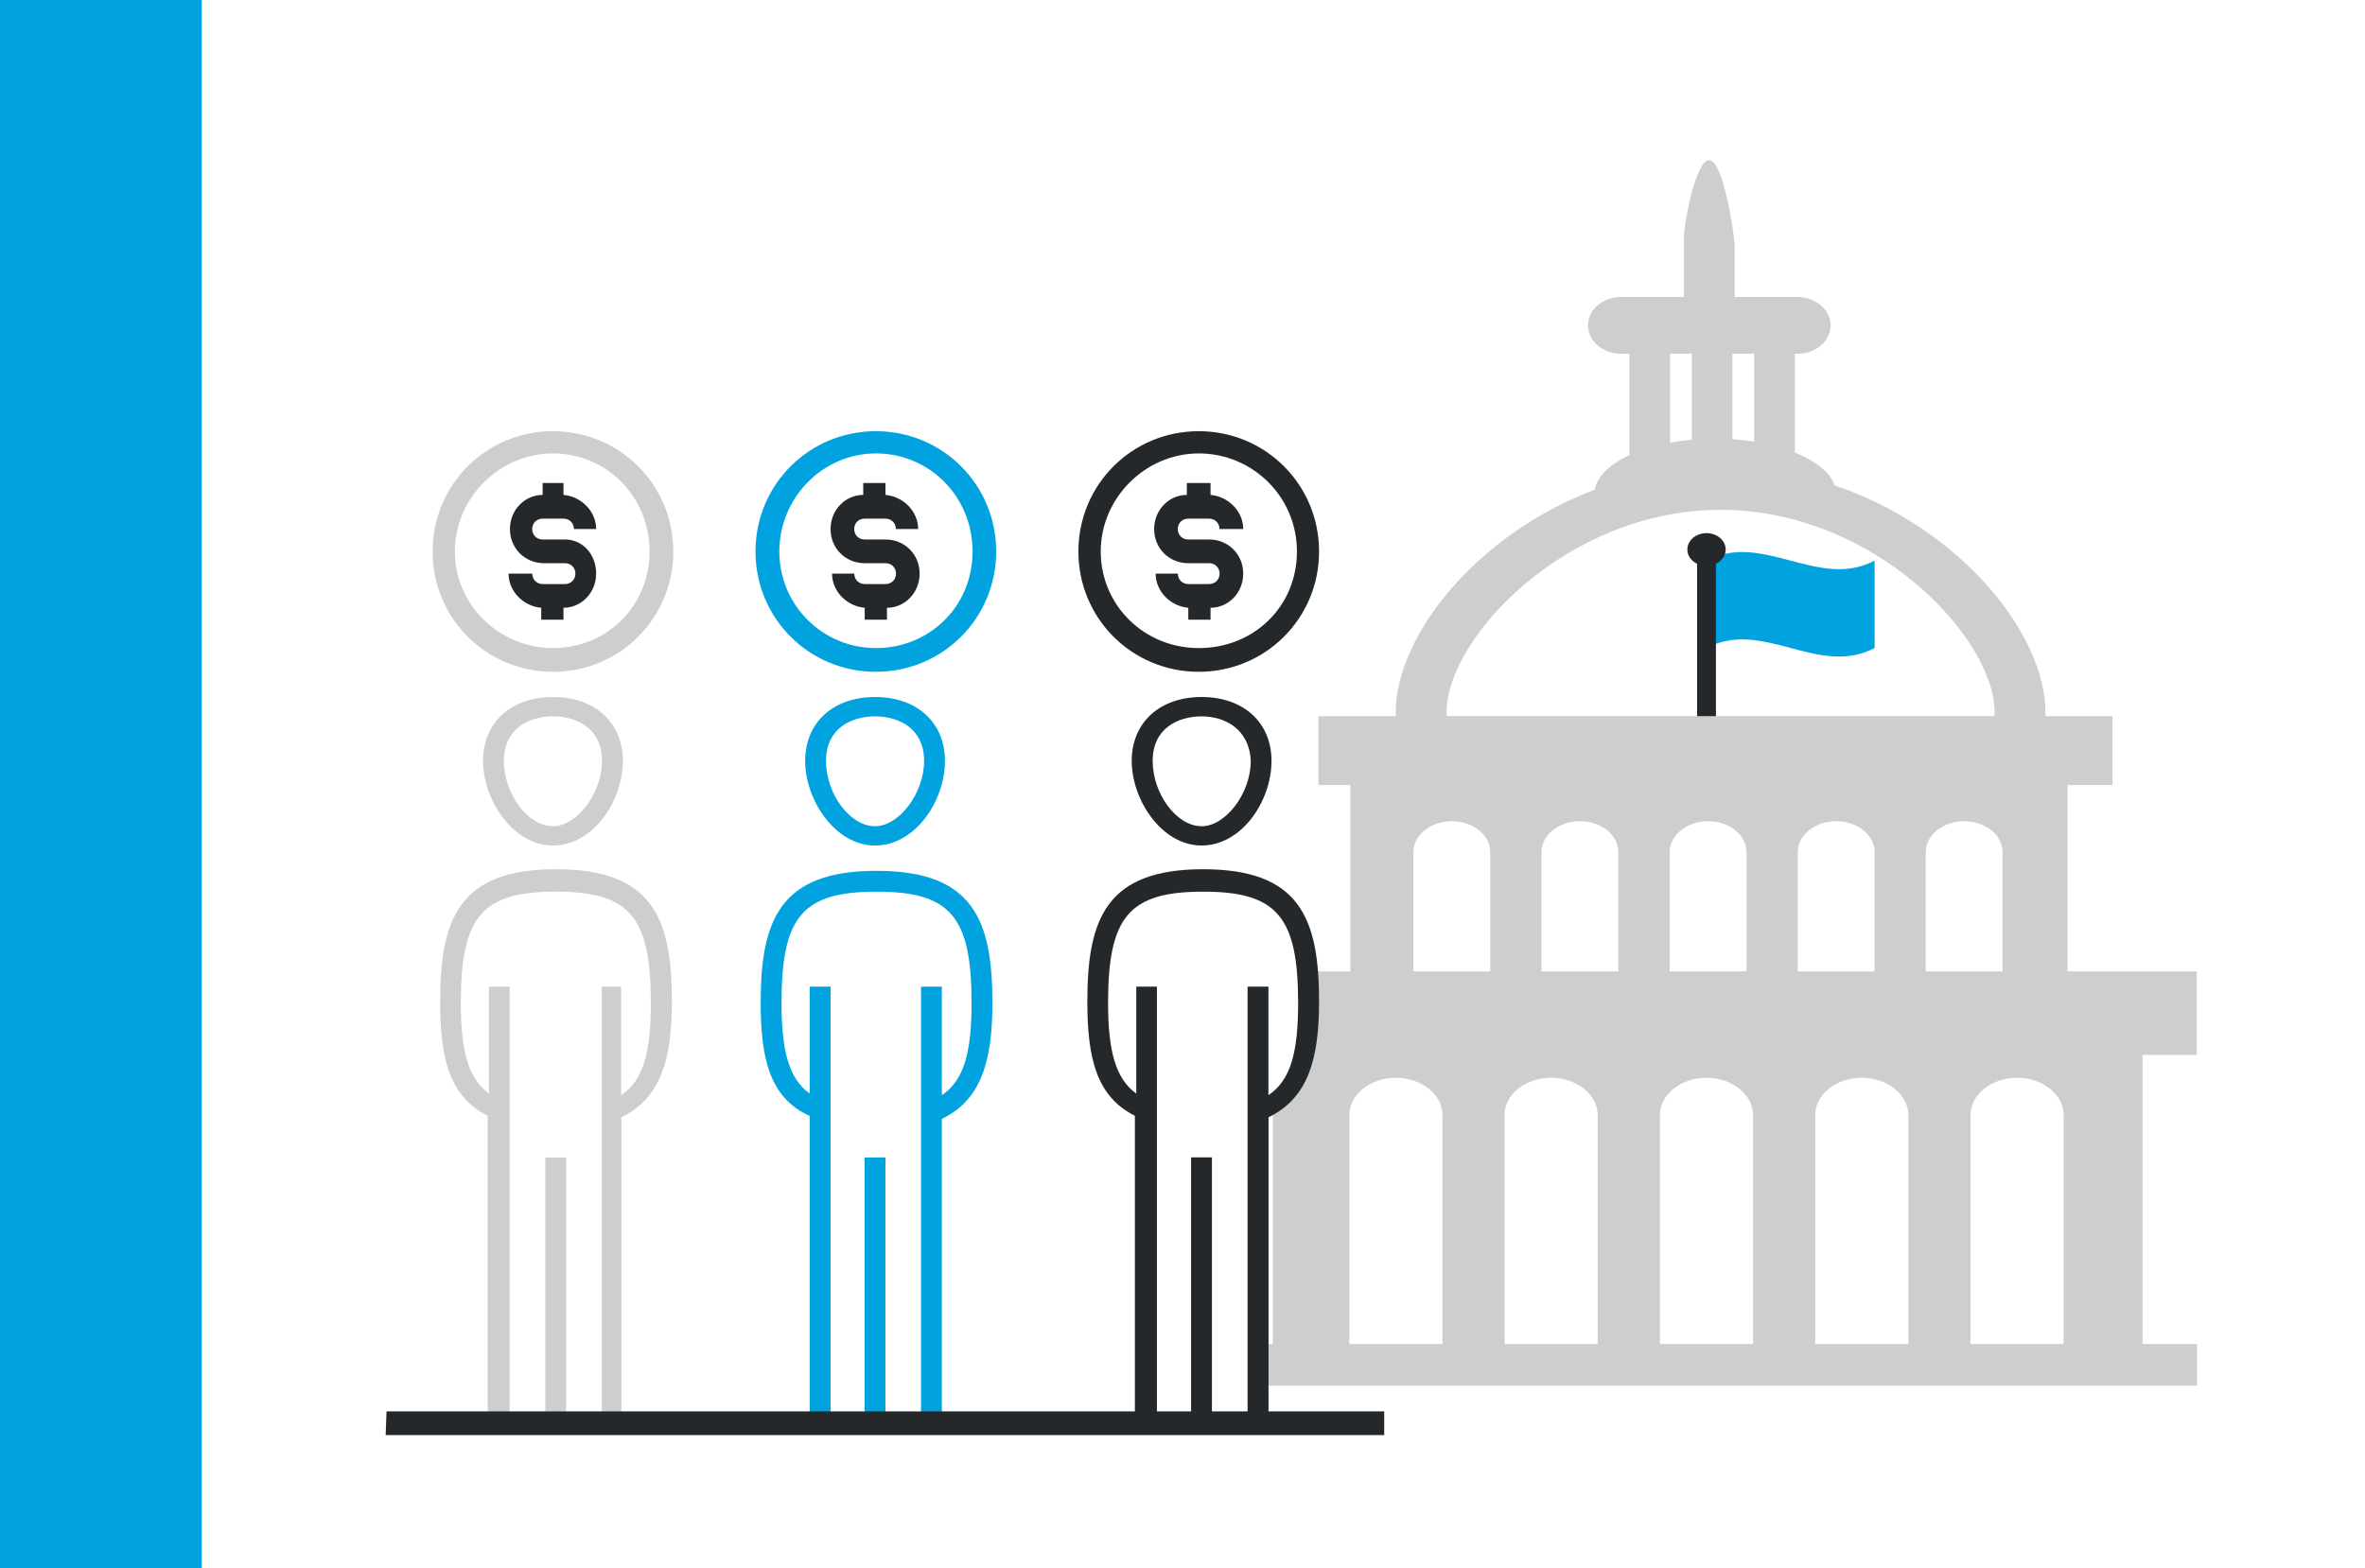 <?xml version="1.0" encoding="UTF-8"?>
<svg id="a" data-name="Layer 1" xmlns="http://www.w3.org/2000/svg" viewBox="0 0 238.19 158">
  <rect x="0" y="0" width="238.19" height="158" fill="#808080" stroke="none"/>
  <defs>
    <style>
      .d {
        fill: #25282a;
      }

      .e {
        fill: #00a3e0;
      }

      .f {
        fill: #fff;
      }

      .g {
        fill: #cecece;
      }

      .h {
        fill: none;
        stroke: #25282a;
        stroke-miterlimit: 10;
        stroke-width: 1.9px;
      }
    </style>
  </defs>
  <rect class="f" x="16.85" width="221.34" height="158"/>
  <g id="b" data-name="a">
    <path class="g" d="M221.25,106.28v-8.42h-13.02v-18.77h4.53v-6.94h-6.77c0-.13.02-.25.02-.37,0-7.92-8.59-18.59-21.23-22.88-.46-1.31-1.92-2.47-4.01-3.31v-9.95h.26c1.85,0,3.34-1.29,3.34-2.86s-1.51-2.86-3.34-2.86h-6.32v-5.02c0-1.21-1.15-8.76-2.56-8.76s-2.56,6.56-2.56,7.77v6.01h-6.32c-1.85,0-3.34,1.29-3.34,2.86s1.51,2.86,3.34,2.86h.84v10.21c-1.97.91-3.25,2.13-3.49,3.48-12,4.54-20.05,14.78-20.05,22.45,0,.13.01.25.02.37h-7.8v6.94h3.21v18.77h-4.14c.41,1.9.12,4.08-.15,5.91-.35,2.38-.96,4.76-2.83,6.42-.22.19-.45.36-.69.51v24.7h-1.25c0,.16-.02.3-.04.45-.16.91-.14,2.39-.12,3.75h94.49v-4.2h-5.49v-29.12h5.49-.01ZM174.48,35.63h2.19v8.86c-.7-.1-1.44-.19-2.19-.24v-8.62ZM168.2,35.63h2.19v8.67c-.75.07-1.49.17-2.19.3v-8.97h0ZM173.28,51.36c15.48,0,27.61,12.9,27.61,20.41,0,.13-.02.25-.03.37h-55.14c0-.13-.03-.24-.03-.37,0-7.51,12.12-20.41,27.61-20.41h-.01ZM175.9,85.84v12.02h-7.74v-12.02c0-1.71,1.74-3.11,3.87-3.11s3.87,1.39,3.87,3.11ZM145.28,135.4h-9.38v-23.06c0-2.08,2.11-3.76,4.69-3.76s4.69,1.7,4.69,3.76v23.06h.01ZM150.09,97.86h-7.74v-12.02c0-1.71,1.74-3.11,3.87-3.11s3.87,1.39,3.87,3.11v12.02ZM160.91,135.4h-9.38v-23.06c0-2.08,2.11-3.76,4.69-3.76s4.69,1.7,4.69,3.76v23.06h.01ZM162.99,97.86h-7.74v-12.02c0-1.71,1.74-3.11,3.87-3.11s3.87,1.39,3.87,3.11v12.02ZM176.56,135.4h-9.38v-23.06c0-2.08,2.11-3.76,4.69-3.76s4.69,1.7,4.69,3.76v23.06h.01ZM181.06,85.84c0-1.71,1.74-3.11,3.87-3.11s3.87,1.39,3.87,3.11v12.02h-7.74v-12.02ZM192.2,135.4h-9.38v-23.06c0-2.08,2.11-3.76,4.69-3.76s4.69,1.7,4.69,3.76v23.06h.01ZM193.95,85.84c0-1.71,1.74-3.11,3.87-3.11s3.87,1.39,3.87,3.11v12.02h-7.74v-12.02ZM207.84,135.4h-9.38v-23.06c0-2.08,2.11-3.76,4.69-3.76s4.69,1.7,4.69,3.76v23.06h.01Z"/>
    <path class="e" d="M188.8,65.28c-5.64,2.99-11.28-2.99-16.92,0v-8.8c5.64-2.99,11.28,2.99,16.92,0v8.8Z"/>
    <line class="h" x1="171.87" y1="56.48" x2="171.87" y2="72.15"/>
    <ellipse class="d" cx="171.87" cy="55.36" rx="1.93" ry="1.65"/>
    <rect class="e" x="87.08" y="116.61" width="2.1" height="26.18"/>
    <path class="e" d="M95.17,76.66c0-3.89-2.84-6.44-7.04-6.44s-7.04,2.55-7.04,6.44,2.99,8.52,7.04,8.52,7.04-4.49,7.04-8.52ZM93.07,76.66c0,3.29-2.55,6.58-4.94,6.58-2.55,0-4.94-3.29-4.94-6.58s2.55-4.49,4.94-4.49,4.94,1.2,4.94,4.49Z"/>
    <path class="e" d="M76.61,101.05c0-8.38,1.95-13.32,11.67-13.32h0c9.73,0,11.67,4.94,11.67,13.32,0,5.68-1.05,9.73-5.09,11.67v30.23h-2.1v-43.55h2.1v10.93c2.24-1.5,2.99-4.34,2.99-9.28,0-8.68-2.1-11.22-9.57-11.22h0c-7.49,0-9.57,2.55-9.57,11.22,0,4.79.74,7.63,2.84,9.12v-10.77h2.1v43.4h-2.1v-30.38c-4.04-1.79-4.94-5.84-4.94-11.38Z"/>
    <path class="e" d="M76.09,55.56c0-6.73,5.39-12.12,12.12-12.12s12.12,5.39,12.12,12.12-5.39,12.12-12.12,12.12-12.12-5.39-12.12-12.12ZM78.49,55.56c0,5.39,4.34,9.73,9.73,9.73s9.73-4.19,9.73-9.73-4.34-9.88-9.73-9.88-9.73,4.49-9.73,9.88Z"/>
    <path class="d" d="M89.18,54.35h-2.1c-.6,0-1.05-.45-1.05-1.05s.45-1.05,1.05-1.05h2.1c.6,0,1.05.45,1.05,1.05h2.24c0-1.79-1.5-3.29-3.29-3.44v-1.2h-2.24v1.2c-1.79,0-3.29,1.5-3.29,3.44s1.5,3.44,3.44,3.44h2.1c.6,0,1.05.45,1.05,1.05s-.45,1.05-1.05,1.05h-2.1c-.6,0-1.05-.45-1.05-1.05h-2.24c0,1.79,1.5,3.29,3.29,3.44v1.2h2.24v-1.2c1.79,0,3.29-1.5,3.29-3.44s-1.5-3.44-3.44-3.44Z"/>
    <path class="d" d="M108.61,55.56c0-6.73,5.39-12.12,12.12-12.12s12.12,5.39,12.12,12.12-5.39,12.12-12.12,12.12-12.12-5.39-12.12-12.12ZM110.86,55.56c0,5.39,4.34,9.73,9.88,9.73s9.88-4.19,9.88-9.73-4.49-9.88-9.88-9.88-9.88,4.49-9.88,9.88Z"/>
    <path class="d" d="M56.89,54.35h-2.24c-.6,0-1.05-.45-1.05-1.05s.45-1.05,1.05-1.05h2.1c.6,0,1.05.45,1.05,1.05h2.24c0-1.79-1.5-3.29-3.29-3.44v-1.2h-2.1v1.2c-1.79,0-3.29,1.5-3.29,3.44s1.5,3.44,3.44,3.44h2.1c.6,0,1.05.45,1.05,1.05s-.45,1.05-1.05,1.05h-2.24c-.6,0-1.05-.45-1.05-1.05h-2.39c0,1.79,1.5,3.29,3.29,3.44v1.2h2.24v-1.2c1.79,0,3.29-1.5,3.29-3.44s-1.34-3.44-3.15-3.44Z"/>
    <path class="g" d="M43.57,55.56c0-6.73,5.39-12.12,12.12-12.12s12.12,5.39,12.12,12.12-5.39,12.12-12.12,12.12-12.12-5.39-12.12-12.12ZM45.81,55.56c0,5.39,4.49,9.73,9.88,9.73s9.73-4.19,9.73-9.73-4.34-9.88-9.73-9.88-9.88,4.49-9.88,9.88Z"/>
    <path class="d" d="M121.77,54.35h-2.1c-.6,0-1.05-.45-1.05-1.05s.45-1.05,1.05-1.05h2.1c.6,0,1.05.45,1.05,1.05h2.39c0-1.79-1.5-3.29-3.29-3.44v-1.2h-2.39v1.2c-1.79,0-3.29,1.5-3.29,3.44s1.5,3.44,3.44,3.44h2.1c.6,0,1.05.45,1.05,1.05s-.45,1.05-1.05,1.05h-2.1c-.6,0-1.05-.45-1.05-1.05h-2.24c0,1.79,1.5,3.29,3.29,3.44v1.2h2.24v-1.2c1.79,0,3.29-1.5,3.29-3.44s-1.5-3.44-3.44-3.44Z"/>
    <path class="g" d="M62.58,143.55v-30.99c4.04-1.95,5.09-5.99,5.09-11.67,0-8.38-1.95-13.32-11.67-13.32s-11.67,4.94-11.67,13.32c0,5.68.9,9.57,4.79,11.52v31.13h13.46ZM49.25,99.4v10.77c-2.1-1.5-2.84-4.34-2.84-9.12,0-8.68,2.1-11.22,9.57-11.22s9.57,2.55,9.57,11.22c0,4.94-.74,7.78-2.99,9.28v-10.93h-1.95v44.16h-3.59v-26.95h-2.1v26.95h-3.59v-44.16h-2.1Z"/>
    <path class="d" d="M38.84,144.58h100.57v-2.39h-11.65v-29.63c4.04-1.95,5.09-5.99,5.09-11.67,0-8.38-1.95-13.32-11.67-13.32s-11.67,4.94-11.67,13.32c0,5.68.9,9.57,4.79,11.52v29.78H38.93c-.03.8-.06,1.59-.09,2.39ZM114.44,99.4v10.77c-2.1-1.5-2.84-4.34-2.84-9.12,0-8.68,2.1-11.22,9.57-11.22s9.57,2.55,9.57,11.22c0,4.94-.74,7.78-2.99,9.28v-10.93h-2.1v42.79h-3.59v-25.59h-2.1v25.59h-3.44v-42.79h-2.1Z"/>
    <path class="g" d="M62.73,76.66c0-3.89-2.84-6.44-7.04-6.44s-7.04,2.55-7.04,6.44,2.99,8.52,7.04,8.52,7.04-4.49,7.04-8.52ZM60.63,76.66c0,3.29-2.55,6.58-4.94,6.58-2.55,0-4.94-3.29-4.94-6.58s2.55-4.49,4.94-4.49,4.94,1.2,4.94,4.49Z"/>
    <path class="d" d="M128.06,76.66c0-3.89-2.84-6.44-7.04-6.44s-7.04,2.55-7.04,6.44,2.99,8.52,7.04,8.52,7.04-4.49,7.04-8.52ZM125.97,76.66c0,3.29-2.55,6.58-4.94,6.58-2.55,0-4.94-3.29-4.94-6.58s2.55-4.49,4.94-4.49c2.24,0,4.79,1.2,4.94,4.49Z"/>
  </g>
  <g id="c" data-name="b">
    <rect class="e" width="20.32" height="158"/>
  </g>
</svg>